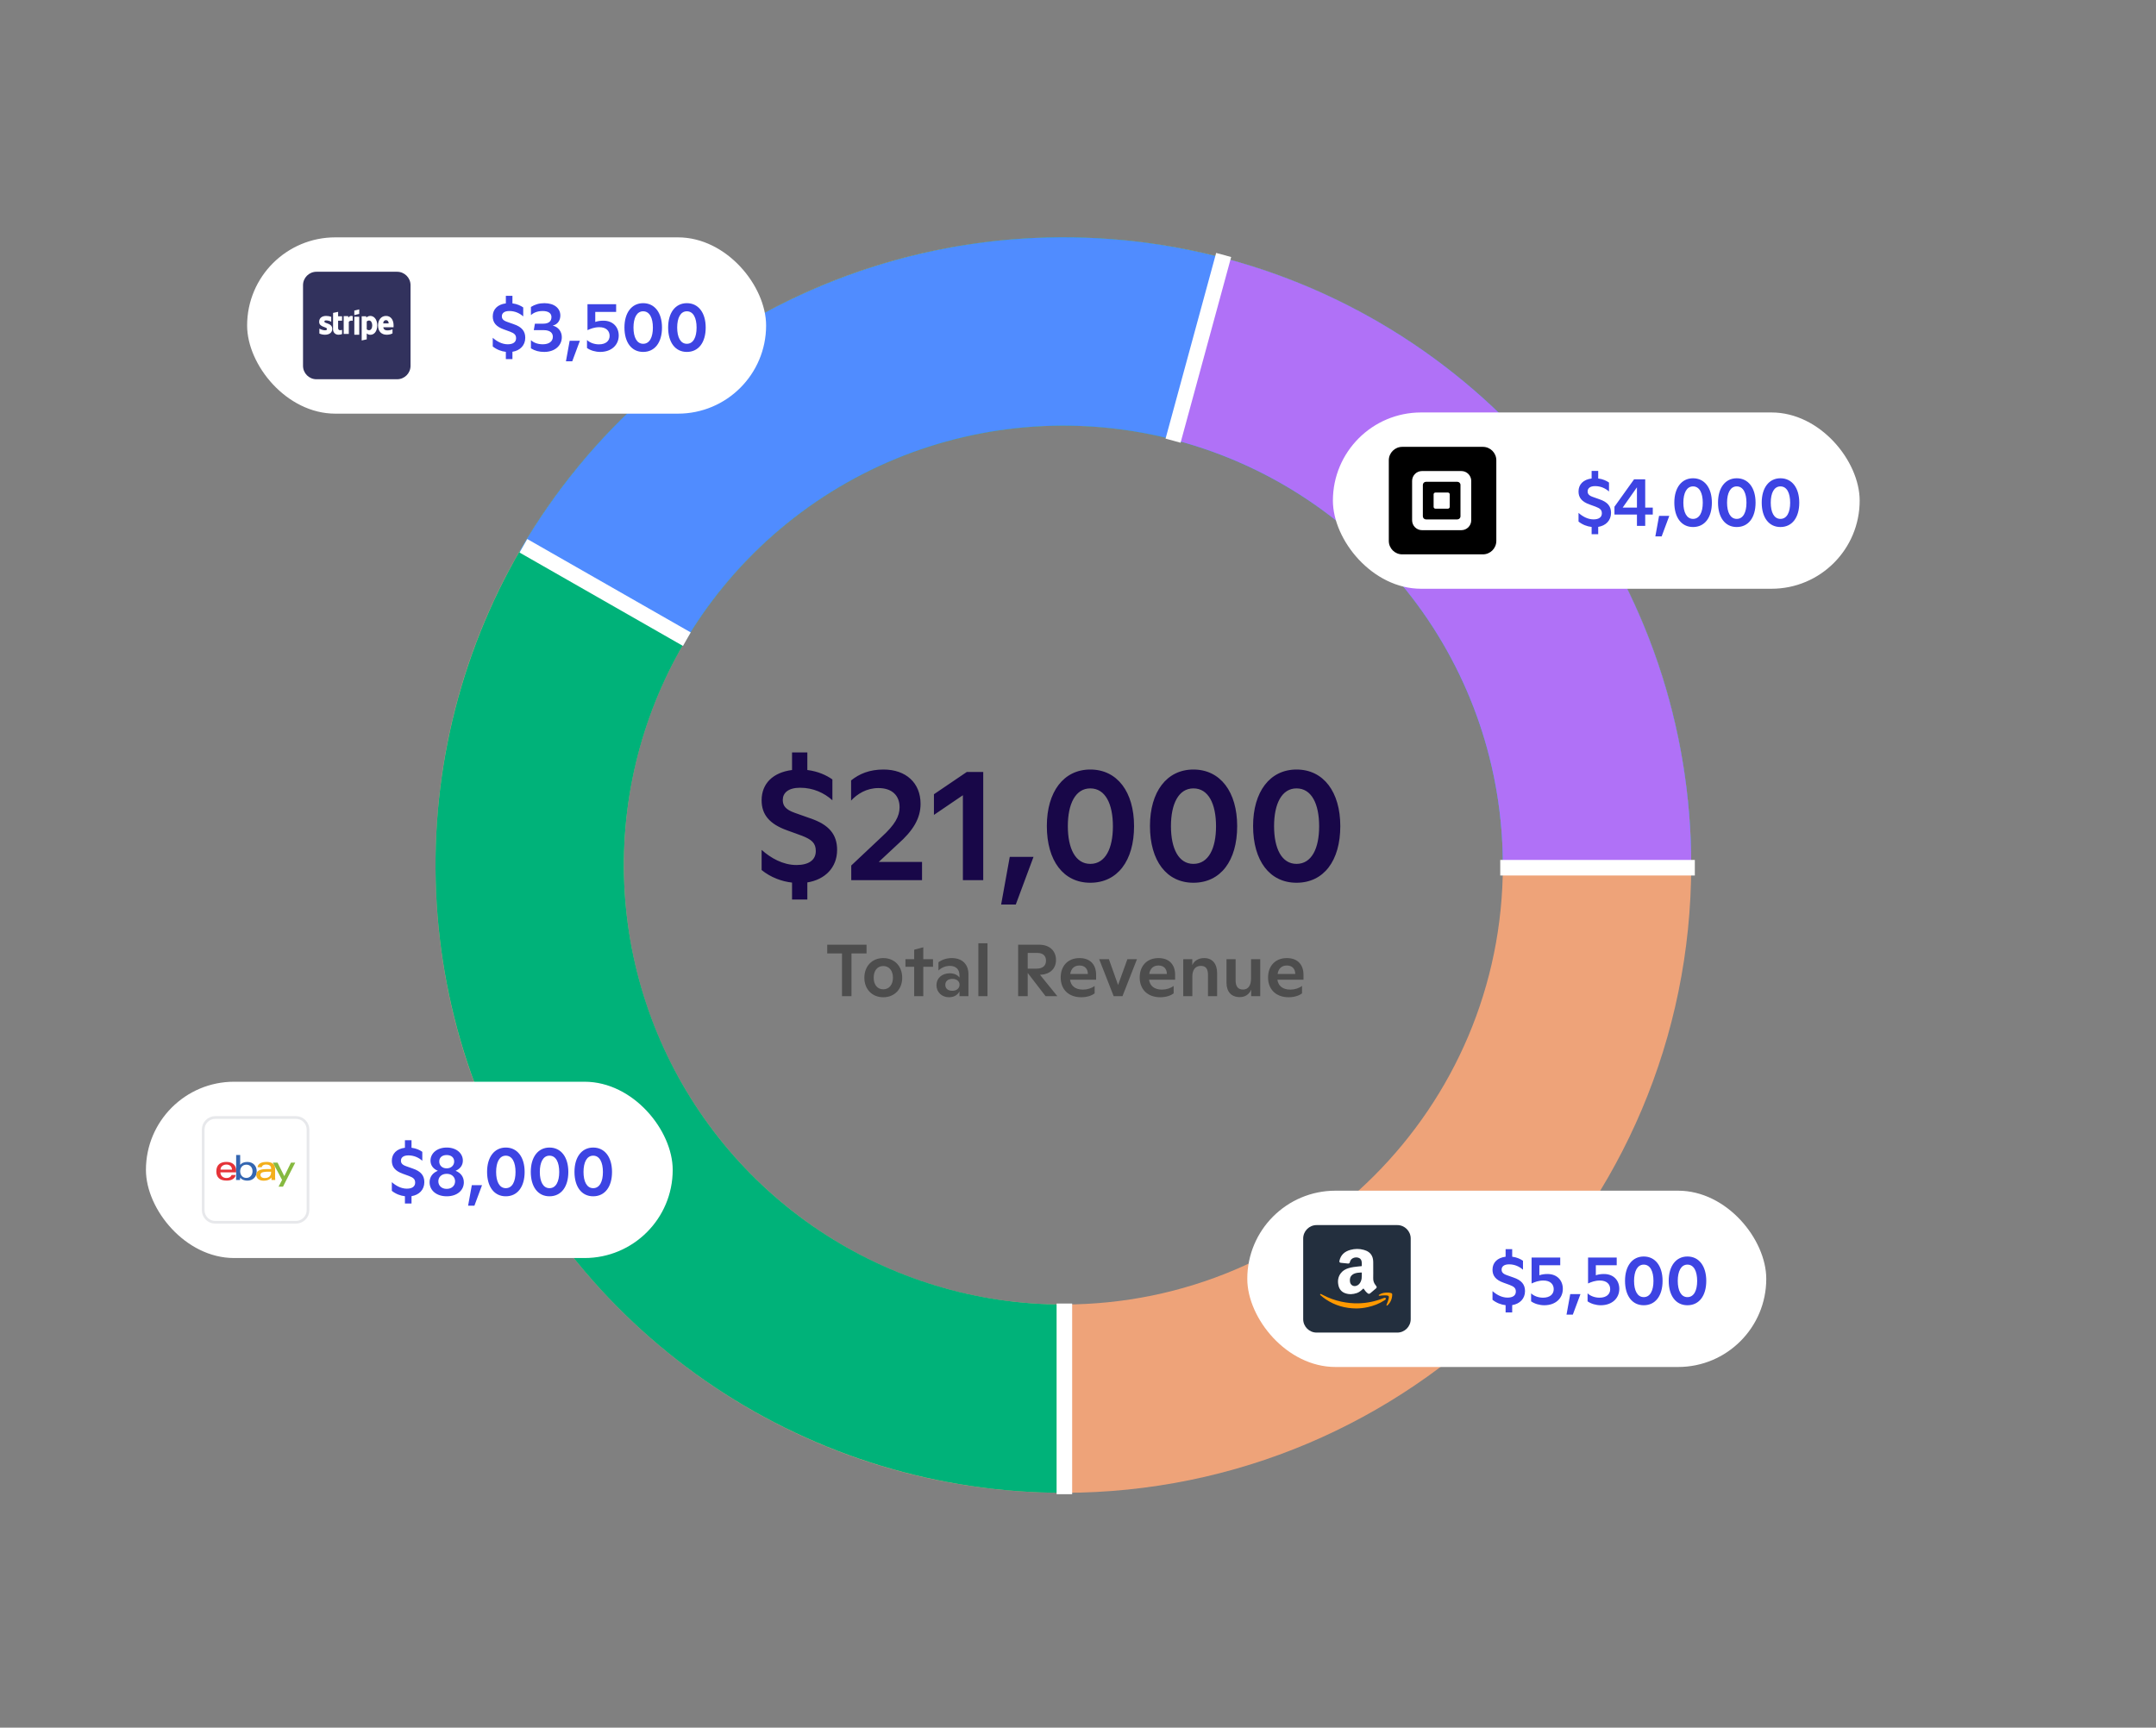 <svg width="554" height="444" viewBox="0 0 554 444" fill="none" xmlns="http://www.w3.org/2000/svg">
<rect x="0" y="0" width="554" height="444" fill="#808080" stroke="none"/>
<path d="M215.102 218.416C215.102 223.015 211.925 226.067 207.451 226.778V231.168H203.521V226.82C200.846 226.527 198.044 225.482 195.703 223.6V218.416C198.044 220.506 201.18 222.304 204.65 222.304C207.786 222.304 209.625 221.05 209.625 218.709C209.625 216.66 208.58 215.74 205.946 214.737L202.267 213.399C197.71 211.768 195.703 209.344 195.703 205.664C195.703 201.4 198.588 198.515 203.521 197.888V193.373H207.451V197.888C210.211 198.223 212.427 199.268 213.89 200.313V205.664C211.799 203.783 208.956 202.445 205.612 202.445C202.476 202.445 201.138 203.825 201.138 205.581C201.138 207.044 201.849 208.048 204.19 208.884L208.204 210.305C213.054 211.936 215.102 214.486 215.102 218.416ZM230.735 216.911L225.802 221.51H236.923V226.192H218.736V222.43L226.555 215.071C229.941 211.978 231.153 209.803 231.153 207.462C231.153 204.452 229.23 202.529 225.718 202.529C222.666 202.529 220.283 204.034 218.695 205.748V200.564C220.827 198.85 223.461 197.763 227.014 197.763C232.826 197.763 236.547 201.233 236.547 206.584C236.547 210.347 234.582 213.524 230.735 216.911ZM239.982 204.118L248.427 198.39H252.65V226.192H247.423V204.368L239.982 209.427V204.118ZM261.011 232.464H257.248L259.464 220.214H265.568L261.011 232.464ZM280.157 226.861C273.259 226.861 268.994 221.217 268.994 212.27C268.994 203.49 273.301 197.763 280.157 197.763C287.097 197.763 291.404 203.532 291.404 212.312C291.404 221.217 287.139 226.861 280.157 226.861ZM280.157 222.012C284.045 222.012 285.969 218.04 285.969 212.354C285.969 206.626 284.045 202.612 280.157 202.612C276.353 202.612 274.388 206.584 274.388 212.312C274.388 218.082 276.353 222.012 280.157 222.012ZM306.655 226.861C299.756 226.861 295.492 221.217 295.492 212.27C295.492 203.49 299.798 197.763 306.655 197.763C313.595 197.763 317.901 203.532 317.901 212.312C317.901 221.217 313.637 226.861 306.655 226.861ZM306.655 222.012C310.543 222.012 312.466 218.04 312.466 212.354C312.466 206.626 310.543 202.612 306.655 202.612C302.85 202.612 300.885 206.584 300.885 212.312C300.885 218.082 302.85 222.012 306.655 222.012ZM333.153 226.861C326.254 226.861 321.99 221.217 321.99 212.27C321.99 203.49 326.296 197.763 333.153 197.763C340.093 197.763 344.399 203.532 344.399 212.312C344.399 221.217 340.135 226.861 333.153 226.861ZM333.153 222.012C337.041 222.012 338.964 218.04 338.964 212.354C338.964 206.626 337.041 202.612 333.153 202.612C329.348 202.612 327.383 206.584 327.383 212.312C327.383 218.082 329.348 222.012 333.153 222.012Z" fill="#180748"/>
<path opacity="0.5" d="M222.663 242.787V245.034H218.792V256.004H216.357V245.034H212.562V242.787H222.663ZM226.957 256.287C224.087 256.287 222.105 254.21 222.105 251.284C222.105 248.319 224.068 246.223 226.957 246.223C229.865 246.223 231.828 248.319 231.828 251.284C231.828 254.21 229.846 256.287 226.957 256.287ZM226.957 254.248C228.505 254.248 229.449 253.021 229.449 251.265C229.449 249.49 228.505 248.263 226.957 248.263C225.409 248.263 224.502 249.49 224.502 251.265C224.502 253.021 225.409 254.248 226.957 254.248ZM237.248 246.507H239.74V248.451H237.248V256.004H234.907V248.451H232.66V246.507H234.907V244.071L237.248 243.448V246.507ZM244.545 246.223C247.264 246.223 248.85 247.809 248.85 250.415V256.004H246.546V254.796C246.055 255.721 245.111 256.287 243.865 256.287C241.996 256.287 240.636 254.965 240.636 253.209C240.636 251.359 242.052 250.132 244.073 250.132C245.224 250.132 246.074 250.585 246.546 251.227V250.642C246.546 249.093 245.602 248.225 244.092 248.225C242.921 248.225 241.92 248.678 241.146 249.414V247.281C241.996 246.695 243.129 246.223 244.545 246.223ZM244.715 254.626C245.847 254.626 246.565 253.965 246.565 253.058C246.565 252.209 245.866 251.567 244.733 251.567C243.563 251.567 242.902 252.171 242.902 253.096C242.902 254.021 243.544 254.626 244.715 254.626ZM253.741 256.004H251.4V242.409H253.741V256.004ZM267.23 250.509L271.686 256.004H268.665L264.077 250.037V256.004H261.622V242.787H267.06C269.685 242.787 271.346 244.373 271.346 246.695C271.346 248.905 269.855 250.434 267.23 250.509ZM266.569 244.902H264.077V248.942H266.305C267.947 248.942 268.778 248.168 268.778 246.884C268.778 245.638 268.004 244.902 266.569 244.902ZM281.653 250.528V251.775H274.951C275.177 253.398 276.329 254.323 278.293 254.323C279.407 254.323 280.521 253.965 281.276 253.379V255.286C280.558 255.853 279.312 256.287 277.839 256.287C274.649 256.287 272.553 254.323 272.553 251.208C272.553 248.3 274.346 246.223 277.386 246.223C280.011 246.223 281.653 247.772 281.653 250.528ZM277.386 248.13C275.97 248.13 275.196 248.999 275.007 250.302H279.539C279.52 248.886 278.67 248.13 277.386 248.13ZM287.297 253.134L289.695 246.507H292.15L288.43 256.004H286.164L282.445 246.507H284.937L287.297 253.134ZM301.954 250.528V251.775H295.252C295.478 253.398 296.63 254.323 298.594 254.323C299.708 254.323 300.822 253.965 301.577 253.379V255.286C300.859 255.853 299.613 256.287 298.14 256.287C294.95 256.287 292.854 254.323 292.854 251.208C292.854 248.3 294.647 246.223 297.687 246.223C300.312 246.223 301.954 247.772 301.954 250.528ZM297.687 248.13C296.271 248.13 295.497 248.999 295.308 250.302H299.84C299.821 248.886 298.971 248.13 297.687 248.13ZM309.442 246.223C311.481 246.223 312.746 247.64 312.746 250.056V256.004H310.405V250.566C310.405 248.98 309.857 248.225 308.554 248.225C307.157 248.225 306.383 249.244 306.383 250.906V256.004H304.042V246.507H306.364V248.017C306.893 246.903 307.95 246.223 309.442 246.223ZM321.464 251.472V246.507H323.824V256.004H321.502V254.342C320.973 255.551 319.953 256.249 318.575 256.249C316.385 256.249 315.158 254.871 315.158 252.511V246.507H317.499V251.963C317.499 253.512 318.122 254.305 319.406 254.305C320.746 254.305 321.464 253.266 321.464 251.472ZM334.941 250.528V251.775H328.238C328.465 253.398 329.617 254.323 331.58 254.323C332.694 254.323 333.808 253.965 334.564 253.379V255.286C333.846 255.853 332.6 256.287 331.127 256.287C327.936 256.287 325.841 254.323 325.841 251.208C325.841 248.3 327.634 246.223 330.674 246.223C333.299 246.223 334.941 247.772 334.941 250.528ZM330.674 248.13C329.258 248.13 328.484 248.999 328.295 250.302H332.827C332.808 248.886 331.958 248.13 330.674 248.13Z" fill="#1B1A1A"/>
<path d="M434.569 222.315C434.569 311.416 362.339 383.647 273.238 383.647C184.136 383.647 111.906 311.416 111.906 222.315C111.906 133.214 184.136 60.983 273.238 60.983C362.339 60.983 434.569 133.214 434.569 222.315ZM160.305 222.315C160.305 284.686 210.867 335.247 273.238 335.247C335.608 335.247 386.17 284.686 386.17 222.315C386.17 159.944 335.608 109.383 273.238 109.383C210.867 109.383 160.305 159.944 160.305 222.315Z" fill="#EEA379"/>
<path d="M434.569 222.315C434.569 190.407 425.107 159.215 407.38 132.684C389.653 106.153 364.456 85.475 334.976 73.264C305.497 61.053 273.059 57.858 241.763 64.083C210.468 70.308 181.721 85.674 159.159 108.236C136.596 130.799 121.231 159.546 115.006 190.841C108.781 222.136 111.976 254.575 124.186 284.054C136.397 313.534 157.076 338.73 183.606 356.458C210.137 374.185 241.329 383.647 273.238 383.647L273.238 335.247C250.902 335.247 229.067 328.624 210.496 316.215C191.924 303.806 177.449 286.168 168.902 265.532C160.354 244.897 158.118 222.19 162.475 200.283C166.833 178.376 177.589 158.254 193.382 142.46C209.176 126.666 229.299 115.91 251.206 111.553C273.112 107.195 295.819 109.432 316.455 117.979C337.09 126.527 354.728 141.002 367.137 159.573C379.546 178.145 386.17 199.979 386.17 222.315H434.569Z" fill="#00B279"/>
<path d="M434.569 222.315C434.569 186.801 422.851 152.278 401.231 124.103C379.611 95.927 349.298 75.672 314.993 66.481C280.689 57.289 244.31 59.673 211.499 73.264C178.687 86.855 151.277 110.893 133.52 141.649L175.435 165.849C187.865 144.319 207.052 127.493 230.02 117.979C252.988 108.466 278.453 106.797 302.467 113.231C326.48 119.665 347.699 133.843 362.833 153.566C377.967 173.289 386.17 197.455 386.17 222.315H434.569Z" fill="#508CFF"/>
<path d="M434.569 222.315C434.569 186.801 422.851 152.278 401.231 124.103C379.611 95.927 349.298 75.672 314.993 66.481L302.467 113.231C326.48 119.665 347.699 133.843 362.833 153.566C377.967 173.289 386.17 197.455 386.17 222.315H434.569Z" fill="#B071F7"/>
<rect x="320.5" y="306" width="133.356" height="45.306" rx="22.653" fill="white"/>
<path d="M334.865 318.293C334.865 316.386 336.411 314.84 338.318 314.84H359.037C360.944 314.84 362.491 316.386 362.491 318.293V339.012C362.491 340.92 360.944 342.466 359.037 342.466H338.318C336.411 342.466 334.865 340.92 334.865 339.012V318.293Z" fill="#232F3E"/>
<path fill-rule="evenodd" clip-rule="evenodd" d="M352.868 327.126C352.866 326.937 352.864 326.748 352.864 326.559C352.862 326.254 352.863 325.949 352.863 325.644C352.864 325.237 352.864 324.831 352.86 324.428C352.853 323.876 352.796 323.324 352.55 322.814C352.12 321.915 351.349 321.462 350.431 321.205C349.29 320.883 348.137 320.902 347 321.212C345.519 321.616 344.491 322.497 344.17 324.065C344.117 324.31 344.249 324.503 344.502 324.53C345.118 324.594 345.738 324.658 346.358 324.722C346.648 324.753 346.788 324.647 346.86 324.348C346.992 323.804 347.321 323.438 347.85 323.256C348.198 323.139 348.553 323.116 348.912 323.196C349.414 323.305 349.743 323.6 349.864 324.103C349.933 324.391 349.929 324.688 349.925 324.984C349.924 325.091 349.922 325.198 349.924 325.304C349.928 325.384 349.875 325.391 349.815 325.395C349.569 325.418 349.327 325.44 349.082 325.467C348.213 325.554 347.347 325.652 346.509 325.909C345.696 326.162 344.99 326.574 344.48 327.273C343.807 328.198 343.686 329.238 343.92 330.329C344.132 331.308 344.703 332.011 345.655 332.351C346.645 332.702 347.646 332.649 348.632 332.313C349.271 332.098 349.773 331.667 350.249 331.202C350.329 331.127 350.363 331.123 350.427 331.221C350.695 331.633 350.997 332.018 351.383 332.332C351.67 332.566 351.848 332.57 352.131 332.332C352.369 332.132 352.606 331.931 352.843 331.729C353.08 331.528 353.317 331.327 353.555 331.127C353.778 330.938 353.809 330.768 353.646 330.522C353.601 330.454 353.552 330.39 353.499 330.326C353.045 329.782 352.826 329.166 352.856 328.448C352.878 328.006 352.873 327.567 352.868 327.126ZM349.923 327.576C349.923 327.63 349.924 327.684 349.924 327.738C349.924 328.286 349.905 328.833 349.663 329.344C349.433 329.846 349.1 330.247 348.556 330.436C347.755 330.715 347.007 330.25 346.89 329.412C346.792 328.697 346.916 328.063 347.51 327.598C347.918 327.281 348.409 327.156 348.911 327.092C349.083 327.069 349.257 327.059 349.43 327.048C349.546 327.041 349.661 327.034 349.777 327.024C349.894 327.012 349.935 327.054 349.928 327.171C349.92 327.306 349.921 327.441 349.923 327.576Z" fill="white"/>
<path d="M348.525 336.266C345.642 336.247 343.054 335.506 340.715 333.946C340.239 333.628 339.786 333.281 339.355 332.899C339.317 332.865 339.279 332.831 339.249 332.789C339.208 332.733 339.177 332.665 339.227 332.597C339.276 332.521 339.359 332.514 339.431 332.548C339.597 332.627 339.756 332.714 339.918 332.797C341.407 333.583 342.975 334.15 344.618 334.509C346.107 334.834 347.611 334.985 349.137 334.943C351.317 334.883 353.418 334.444 355.44 333.632C355.538 333.59 355.64 333.549 355.742 333.526C355.886 333.5 356.029 333.519 356.093 333.674C356.154 333.817 356.074 333.931 355.969 334.021C355.893 334.085 355.806 334.138 355.719 334.195C354.416 335.041 352.987 335.585 351.476 335.922C350.479 336.148 349.466 336.258 348.525 336.266Z" fill="#FF9900"/>
<path d="M355.798 332.899C355.364 332.895 354.933 332.952 354.502 332.997C354.419 333.004 354.325 333.027 354.287 332.936C354.242 332.834 354.329 332.774 354.4 332.725C354.937 332.37 355.538 332.23 356.169 332.196C356.603 332.169 357.034 332.188 357.457 332.317C357.65 332.373 357.744 332.487 357.74 332.683C357.718 333.734 357.366 334.648 356.607 335.392C356.58 335.419 356.55 335.442 356.52 335.464C356.452 335.513 356.369 335.559 356.297 335.498C356.229 335.442 356.267 335.358 356.297 335.29C356.52 334.735 356.747 334.183 356.856 333.59C356.871 333.515 356.875 333.439 356.879 333.367C356.883 333.122 356.796 333.016 356.554 332.955C356.301 332.887 356.048 332.899 355.798 332.899Z" fill="#FF9900"/>
<path d="M391.863 331.805C391.863 333.785 390.495 335.099 388.569 335.405V337.295H386.877V335.423C385.725 335.297 384.519 334.847 383.511 334.037V331.805C384.519 332.705 385.869 333.479 387.363 333.479C388.713 333.479 389.505 332.939 389.505 331.931C389.505 331.049 389.055 330.653 387.921 330.221L386.337 329.645C384.375 328.943 383.511 327.899 383.511 326.315C383.511 324.479 384.753 323.237 386.877 322.967V321.023H388.569V322.967C389.757 323.111 390.711 323.561 391.341 324.011V326.315C390.441 325.505 389.217 324.929 387.777 324.929C386.427 324.929 385.851 325.523 385.851 326.279C385.851 326.909 386.157 327.341 387.165 327.701L388.893 328.313C390.981 329.015 391.863 330.113 391.863 331.805ZM397.639 327.413C400.177 327.413 401.581 329.123 401.581 331.229C401.581 333.659 399.709 335.441 396.811 335.441C395.587 335.441 394.309 335.063 393.427 334.433V332.381C394.165 333.083 395.317 333.497 396.505 333.497C398.287 333.497 399.241 332.579 399.241 331.319C399.241 330.059 398.377 329.087 396.595 329.087C395.317 329.087 394.363 329.483 393.553 329.843V323.183H400.915V325.163H395.551V327.737C396.145 327.521 396.847 327.413 397.639 327.413ZM404.149 337.853H402.529L403.483 332.579H406.111L404.149 337.853ZM412.15 327.413C414.688 327.413 416.092 329.123 416.092 331.229C416.092 333.659 414.22 335.441 411.322 335.441C410.098 335.441 408.82 335.063 407.938 334.433V332.381C408.676 333.083 409.828 333.497 411.016 333.497C412.798 333.497 413.752 332.579 413.752 331.319C413.752 330.059 412.888 329.087 411.106 329.087C409.828 329.087 408.874 329.483 408.064 329.843V323.183H415.426V325.163H410.062V327.737C410.656 327.521 411.358 327.413 412.15 327.413ZM422.368 335.441C419.398 335.441 417.562 333.011 417.562 329.159C417.562 325.379 419.416 322.913 422.368 322.913C425.356 322.913 427.21 325.397 427.21 329.177C427.21 333.011 425.374 335.441 422.368 335.441ZM422.368 333.353C424.042 333.353 424.87 331.643 424.87 329.195C424.87 326.729 424.042 325.001 422.368 325.001C420.73 325.001 419.884 326.711 419.884 329.177C419.884 331.661 420.73 333.353 422.368 333.353ZM433.596 335.441C430.626 335.441 428.79 333.011 428.79 329.159C428.79 325.379 430.644 322.913 433.596 322.913C436.584 322.913 438.438 325.397 438.438 329.177C438.438 333.011 436.602 335.441 433.596 335.441ZM433.596 333.353C435.27 333.353 436.098 331.643 436.098 329.195C436.098 326.729 435.27 325.001 433.596 325.001C431.958 325.001 431.112 326.711 431.112 329.177C431.112 331.661 431.958 333.353 433.596 333.353Z" fill="#3D44E3"/>
<rect x="37.5" y="278" width="135.356" height="45.306" rx="22.653" fill="white"/>
<path d="M55.318 287.186H76.037C77.754 287.186 79.145 288.577 79.145 290.293V311.012C79.145 312.729 77.754 314.12 76.037 314.12H55.318C53.602 314.12 52.211 312.729 52.211 311.012V290.293C52.211 288.577 53.602 287.186 55.318 287.186Z" fill="white" stroke="#E7E8EB" stroke-width="0.691"/>
<path d="M58.208 298.605C56.777 298.605 55.585 299.21 55.585 301.043C55.585 302.493 56.387 303.407 58.244 303.407C60.432 303.407 60.572 301.966 60.572 301.966H59.513C59.513 301.966 59.287 302.742 58.181 302.742C57.282 302.742 56.634 302.137 56.634 301.282H60.683V300.747C60.683 299.904 60.148 298.605 58.208 298.605ZM58.171 299.285C59.027 299.285 59.612 299.81 59.612 300.597H56.656C56.656 299.764 57.418 299.288 58.171 299.288V299.285Z" fill="#E53338"/>
<path d="M60.682 296.83V302.485C60.682 302.806 60.659 303.257 60.659 303.257H61.669C61.669 303.257 61.706 302.933 61.706 302.638C61.706 302.638 62.205 303.418 63.563 303.418C64.993 303.418 65.964 302.426 65.964 301.003C65.964 299.681 65.071 298.616 63.566 298.616C62.154 298.616 61.716 299.378 61.716 299.378V296.83H60.682ZM63.304 299.316C64.275 299.316 64.891 300.037 64.891 301.003C64.891 302.04 64.179 302.719 63.31 302.719C62.274 302.719 61.715 301.91 61.715 301.013C61.716 300.18 62.218 299.319 63.304 299.319V299.316Z" fill="#3466B1"/>
<path d="M68.475 298.605C66.323 298.605 66.185 299.783 66.185 299.972H67.256C67.256 299.972 67.312 299.284 68.401 299.284C69.109 299.284 69.657 299.607 69.657 300.23V300.452H68.401C66.734 300.452 65.853 300.94 65.853 301.929C65.853 302.903 66.667 303.433 67.768 303.433C69.267 303.433 69.751 302.602 69.751 302.602C69.751 302.931 69.776 303.256 69.776 303.256H70.728C70.728 303.256 70.692 302.854 70.692 302.597V300.372C70.692 298.912 69.514 298.605 68.475 298.605ZM69.657 301.117V301.412C69.657 301.798 69.419 302.755 68.02 302.755C67.252 302.755 66.924 302.373 66.924 301.929C66.924 301.122 68.031 301.117 69.657 301.117Z" fill="#F3AF1C"/>
<path d="M70.115 298.79H71.32L73.05 302.254L74.772 298.79H75.863L72.723 304.959H71.578L72.485 303.239L70.115 298.79Z" fill="#86B940"/>
<path d="M109.036 303.805C109.036 305.785 107.668 307.099 105.742 307.405V309.295H104.05V307.423C102.898 307.297 101.692 306.847 100.684 306.037V303.805C101.692 304.705 103.042 305.479 104.536 305.479C105.886 305.479 106.678 304.939 106.678 303.931C106.678 303.049 106.228 302.653 105.094 302.221L103.51 301.645C101.548 300.943 100.684 299.899 100.684 298.315C100.684 296.479 101.926 295.237 104.05 294.967V293.023H105.742V294.967C106.93 295.111 107.884 295.561 108.514 296.011V298.315C107.614 297.505 106.39 296.929 104.95 296.929C103.6 296.929 103.024 297.523 103.024 298.279C103.024 298.909 103.33 299.341 104.338 299.701L106.066 300.313C108.154 301.015 109.036 302.113 109.036 303.805ZM117.063 300.889C118.395 301.411 119.187 302.455 119.187 303.859C119.187 305.893 117.477 307.441 114.795 307.441C112.113 307.441 110.385 305.893 110.385 303.841C110.385 302.455 111.177 301.411 112.509 300.889C111.303 300.385 110.619 299.467 110.619 298.261C110.619 296.425 112.257 294.913 114.795 294.913C117.315 294.913 118.935 296.425 118.935 298.261C118.935 299.467 118.251 300.385 117.063 300.889ZM114.777 296.839C113.571 296.839 112.869 297.505 112.869 298.495C112.869 299.467 113.571 300.259 114.777 300.259C115.965 300.259 116.703 299.467 116.703 298.495C116.703 297.505 115.983 296.839 114.777 296.839ZM114.777 305.533C116.127 305.533 116.937 304.669 116.937 303.589C116.937 302.527 116.127 301.663 114.795 301.663C113.427 301.663 112.635 302.527 112.635 303.589C112.635 304.651 113.427 305.533 114.777 305.533ZM121.903 309.853H120.283L121.237 304.579H123.865L121.903 309.853ZM129.966 307.441C126.996 307.441 125.16 305.011 125.16 301.159C125.16 297.379 127.014 294.913 129.966 294.913C132.954 294.913 134.808 297.397 134.808 301.177C134.808 305.011 132.972 307.441 129.966 307.441ZM129.966 305.353C131.64 305.353 132.468 303.643 132.468 301.195C132.468 298.729 131.64 297.001 129.966 297.001C128.328 297.001 127.482 298.711 127.482 301.177C127.482 303.661 128.328 305.353 129.966 305.353ZM141.194 307.441C138.224 307.441 136.388 305.011 136.388 301.159C136.388 297.379 138.242 294.913 141.194 294.913C144.182 294.913 146.036 297.397 146.036 301.177C146.036 305.011 144.2 307.441 141.194 307.441ZM141.194 305.353C142.868 305.353 143.696 303.643 143.696 301.195C143.696 298.729 142.868 297.001 141.194 297.001C139.556 297.001 138.71 298.711 138.71 301.177C138.71 303.661 139.556 305.353 141.194 305.353ZM152.422 307.441C149.452 307.441 147.616 305.011 147.616 301.159C147.616 297.379 149.47 294.913 152.422 294.913C155.41 294.913 157.264 297.397 157.264 301.177C157.264 305.011 155.428 307.441 152.422 307.441ZM152.422 305.353C154.096 305.353 154.924 303.643 154.924 301.195C154.924 298.729 154.096 297.001 152.422 297.001C150.784 297.001 149.938 298.711 149.938 301.177C149.938 303.661 150.784 305.353 152.422 305.353Z" fill="#3D44E3"/>
<rect x="63.5" y="61" width="133.356" height="45.306" rx="22.653" fill="white"/>
<path d="M77.865 73.293C77.865 71.386 79.411 69.84 81.318 69.84H102.037C103.944 69.84 105.491 71.386 105.491 73.293V94.013C105.491 95.92 103.944 97.466 102.037 97.466H81.318C79.411 97.466 77.865 95.92 77.865 94.013V73.293Z" fill="#32325D"/>
<path fill-rule="evenodd" clip-rule="evenodd" d="M101.134 83.626C101.134 82.265 100.468 81.19 99.194 81.19C97.915 81.19 97.141 82.265 97.141 83.615C97.141 85.216 98.055 86.024 99.366 86.024C100.005 86.024 100.489 85.881 100.855 85.678V84.615C100.489 84.796 100.07 84.907 99.538 84.907C99.016 84.907 98.554 84.727 98.495 84.099H101.123C101.123 84.03 101.134 83.754 101.134 83.626ZM98.479 83.121C98.479 82.52 98.85 82.27 99.188 82.27C99.516 82.27 99.866 82.52 99.866 83.121H98.479Z" fill="white"/>
<path fill-rule="evenodd" clip-rule="evenodd" d="M95.162 81.19C94.654 81.19 94.327 81.436 94.146 81.606L94.078 81.276H92.938V87.495L94.234 87.213L94.239 85.703C94.426 85.842 94.701 86.039 95.157 86.039C96.085 86.039 96.931 85.271 96.931 83.58C96.925 82.033 96.07 81.19 95.162 81.19ZM94.851 84.866C94.545 84.866 94.364 84.754 94.239 84.615L94.234 82.636C94.369 82.481 94.556 82.375 94.851 82.375C95.323 82.375 95.65 82.919 95.65 83.617C95.65 84.332 95.328 84.866 94.851 84.866Z" fill="white"/>
<path fill-rule="evenodd" clip-rule="evenodd" d="M91.046 80.98L92.307 80.671V79.509L91.046 79.813V80.98Z" fill="white"/>
<rect x="91.046" y="81.401" width="1.261" height="4.624" fill="white"/>
<path fill-rule="evenodd" clip-rule="evenodd" d="M89.533 81.631L89.449 81.244H88.314V85.814H89.627V82.717C89.938 82.315 90.463 82.388 90.626 82.446V81.244C90.458 81.182 89.843 81.067 89.533 81.631Z" fill="white"/>
<path fill-rule="evenodd" clip-rule="evenodd" d="M86.887 80.14L85.587 80.415L85.582 84.662C85.582 85.446 86.173 86.024 86.961 86.024C87.398 86.024 87.718 85.945 87.894 85.849V84.773C87.723 84.842 86.882 85.086 86.882 84.301V82.419H87.894V81.29H86.882L86.887 80.14Z" fill="white"/>
<path fill-rule="evenodd" clip-rule="evenodd" d="M83.349 82.63C83.349 82.423 83.518 82.343 83.799 82.343C84.201 82.343 84.71 82.465 85.112 82.683V81.435C84.673 81.26 84.238 81.19 83.799 81.19C82.724 81.19 82.009 81.754 82.009 82.694C82.009 84.16 84.021 83.926 84.021 84.558C84.021 84.802 83.809 84.882 83.513 84.882C83.073 84.882 82.512 84.701 82.067 84.457V85.721C82.56 85.934 83.058 86.024 83.513 86.024C84.614 86.024 85.372 85.477 85.372 84.526C85.366 82.943 83.349 83.225 83.349 82.63Z" fill="white"/>
<path d="M134.968 86.805C134.968 88.785 133.6 90.099 131.674 90.405V92.295H129.982V90.423C128.83 90.297 127.624 89.847 126.616 89.037V86.805C127.624 87.705 128.974 88.479 130.468 88.479C131.818 88.479 132.61 87.939 132.61 86.931C132.61 86.049 132.16 85.653 131.026 85.221L129.442 84.645C127.48 83.943 126.616 82.899 126.616 81.315C126.616 79.479 127.858 78.237 129.982 77.967V76.023H131.674V77.967C132.862 78.111 133.816 78.561 134.446 79.011V81.315C133.546 80.505 132.322 79.929 130.882 79.929C129.532 79.929 128.956 80.523 128.956 81.279C128.956 81.909 129.262 82.341 130.27 82.701L131.998 83.313C134.086 84.015 134.968 85.113 134.968 86.805ZM142.023 83.673C143.517 84.051 144.363 85.257 144.363 86.643C144.363 88.821 142.563 90.441 139.845 90.441C138.513 90.441 137.451 90.153 136.425 89.523V87.435C137.037 87.975 138.027 88.479 139.485 88.479C141.105 88.479 142.059 87.723 142.059 86.553C142.059 85.689 141.501 84.843 139.701 84.843H137.163L137.451 83.187H139.557C141.141 83.187 141.699 82.449 141.699 81.477C141.699 80.559 140.979 79.929 139.449 79.929C137.937 79.929 136.965 80.487 136.425 80.973V78.885C137.469 78.237 138.549 77.913 139.899 77.913C142.455 77.913 143.985 79.245 143.985 81.081C143.985 82.269 143.355 83.367 142.023 83.673ZM147.043 92.853H145.423L146.377 87.579H149.005L147.043 92.853ZM155.045 82.413C157.583 82.413 158.987 84.123 158.987 86.229C158.987 88.659 157.115 90.441 154.217 90.441C152.993 90.441 151.715 90.063 150.833 89.433V87.381C151.571 88.083 152.723 88.497 153.911 88.497C155.693 88.497 156.647 87.579 156.647 86.319C156.647 85.059 155.783 84.087 154.001 84.087C152.723 84.087 151.769 84.483 150.959 84.843V78.183H158.321V80.163H152.957V82.737C153.551 82.521 154.253 82.413 155.045 82.413ZM165.262 90.441C162.292 90.441 160.456 88.011 160.456 84.159C160.456 80.379 162.31 77.913 165.262 77.913C168.25 77.913 170.104 80.397 170.104 84.177C170.104 88.011 168.268 90.441 165.262 90.441ZM165.262 88.353C166.936 88.353 167.764 86.643 167.764 84.195C167.764 81.729 166.936 80.001 165.262 80.001C163.624 80.001 162.778 81.711 162.778 84.177C162.778 86.661 163.624 88.353 165.262 88.353ZM176.491 90.441C173.521 90.441 171.685 88.011 171.685 84.159C171.685 80.379 173.539 77.913 176.491 77.913C179.479 77.913 181.333 80.397 181.333 84.177C181.333 88.011 179.497 90.441 176.491 90.441ZM176.491 88.353C178.165 88.353 178.993 86.643 178.993 84.195C178.993 81.729 178.165 80.001 176.491 80.001C174.853 80.001 174.007 81.711 174.007 84.177C174.007 86.661 174.853 88.353 176.491 88.353Z" fill="#3D44E3"/>
<rect x="342.5" y="106" width="135.356" height="45.306" rx="22.653" fill="white"/>
<path d="M356.865 118.293C356.865 116.386 358.411 114.84 360.318 114.84H381.037C382.944 114.84 384.491 116.386 384.491 118.293V139.012C384.491 140.92 382.944 142.466 381.037 142.466H360.318C358.411 142.466 356.865 140.92 356.865 139.012V118.293Z" fill="black"/>
<path fill-rule="evenodd" clip-rule="evenodd" d="M375.512 121.056H365.383C363.991 121.056 362.851 122.196 362.851 123.589V133.718C362.851 135.11 363.991 136.25 365.383 136.25H375.512C376.904 136.25 378.045 135.111 378.045 133.718V123.589C378.044 122.196 376.904 121.056 375.512 121.056ZM375.281 132.682C375.281 133.125 374.919 133.486 374.476 133.486H366.418C365.975 133.486 365.613 133.125 365.613 132.682V124.624C365.613 124.182 365.975 123.819 366.418 123.819H374.476C374.919 123.819 375.281 124.182 375.281 124.624V132.682ZM372.06 130.725C372.312 130.725 372.52 130.518 372.52 130.264H372.519V127.042C372.519 126.788 372.312 126.581 372.06 126.581H368.837C368.584 126.581 368.377 126.788 368.377 127.042V130.264C368.377 130.518 368.584 130.725 368.837 130.725H372.06Z" fill="white"/>
<path d="M413.966 131.805C413.966 133.785 412.598 135.099 410.672 135.405V137.295H408.98V135.423C407.828 135.297 406.622 134.847 405.614 134.037V131.805C406.622 132.705 407.972 133.479 409.466 133.479C410.816 133.479 411.608 132.939 411.608 131.931C411.608 131.049 411.158 130.653 410.024 130.221L408.44 129.645C406.478 128.943 405.614 127.899 405.614 126.315C405.614 124.479 406.856 123.237 408.98 122.967V121.023H410.672V122.967C411.86 123.111 412.814 123.561 413.444 124.011V126.315C412.544 125.505 411.32 124.929 409.88 124.929C408.53 124.929 407.954 125.523 407.954 126.279C407.954 126.909 408.26 127.341 409.268 127.701L410.996 128.313C413.084 129.015 413.966 130.113 413.966 131.805ZM422.749 130.455H424.693V132.237H422.749V135.153H420.625V132.237H414.847V130.221L419.887 123.183H422.749V130.455ZM420.625 125.235L416.953 130.455H420.625V125.235ZM426.973 137.853H425.353L426.307 132.579H428.935L426.973 137.853ZM435.036 135.441C432.066 135.441 430.23 133.011 430.23 129.159C430.23 125.379 432.084 122.913 435.036 122.913C438.024 122.913 439.878 125.397 439.878 129.177C439.878 133.011 438.042 135.441 435.036 135.441ZM435.036 133.353C436.71 133.353 437.538 131.643 437.538 129.195C437.538 126.729 436.71 125.001 435.036 125.001C433.398 125.001 432.552 126.711 432.552 129.177C432.552 131.661 433.398 133.353 435.036 133.353ZM446.264 135.441C443.294 135.441 441.458 133.011 441.458 129.159C441.458 125.379 443.312 122.913 446.264 122.913C449.252 122.913 451.106 125.397 451.106 129.177C451.106 133.011 449.27 135.441 446.264 135.441ZM446.264 133.353C447.938 133.353 448.766 131.643 448.766 129.195C448.766 126.729 447.938 125.001 446.264 125.001C444.626 125.001 443.78 126.711 443.78 129.177C443.78 131.661 444.626 133.353 446.264 133.353ZM457.493 135.441C454.523 135.441 452.687 133.011 452.687 129.159C452.687 125.379 454.541 122.913 457.493 122.913C460.481 122.913 462.335 125.397 462.335 129.177C462.335 133.011 460.499 135.441 457.493 135.441ZM457.493 133.353C459.167 133.353 459.995 131.643 459.995 129.195C459.995 126.729 459.167 125.001 457.493 125.001C455.855 125.001 455.009 126.711 455.009 129.177C455.009 131.661 455.855 133.353 457.493 133.353Z" fill="#3D44E3"/>
<line x1="134.492" y1="140.264" x2="176.492" y2="164.264" stroke="white" stroke-width="4"/>
<line x1="273.5" y1="335" x2="273.5" y2="384" stroke="white" stroke-width="4"/>
<line x1="314.43" y1="65.526" x2="301.429" y2="113.251" stroke="white" stroke-width="4"/>
<line x1="435.5" y1="223" x2="385.5" y2="223" stroke="white" stroke-width="4"/>
</svg>
